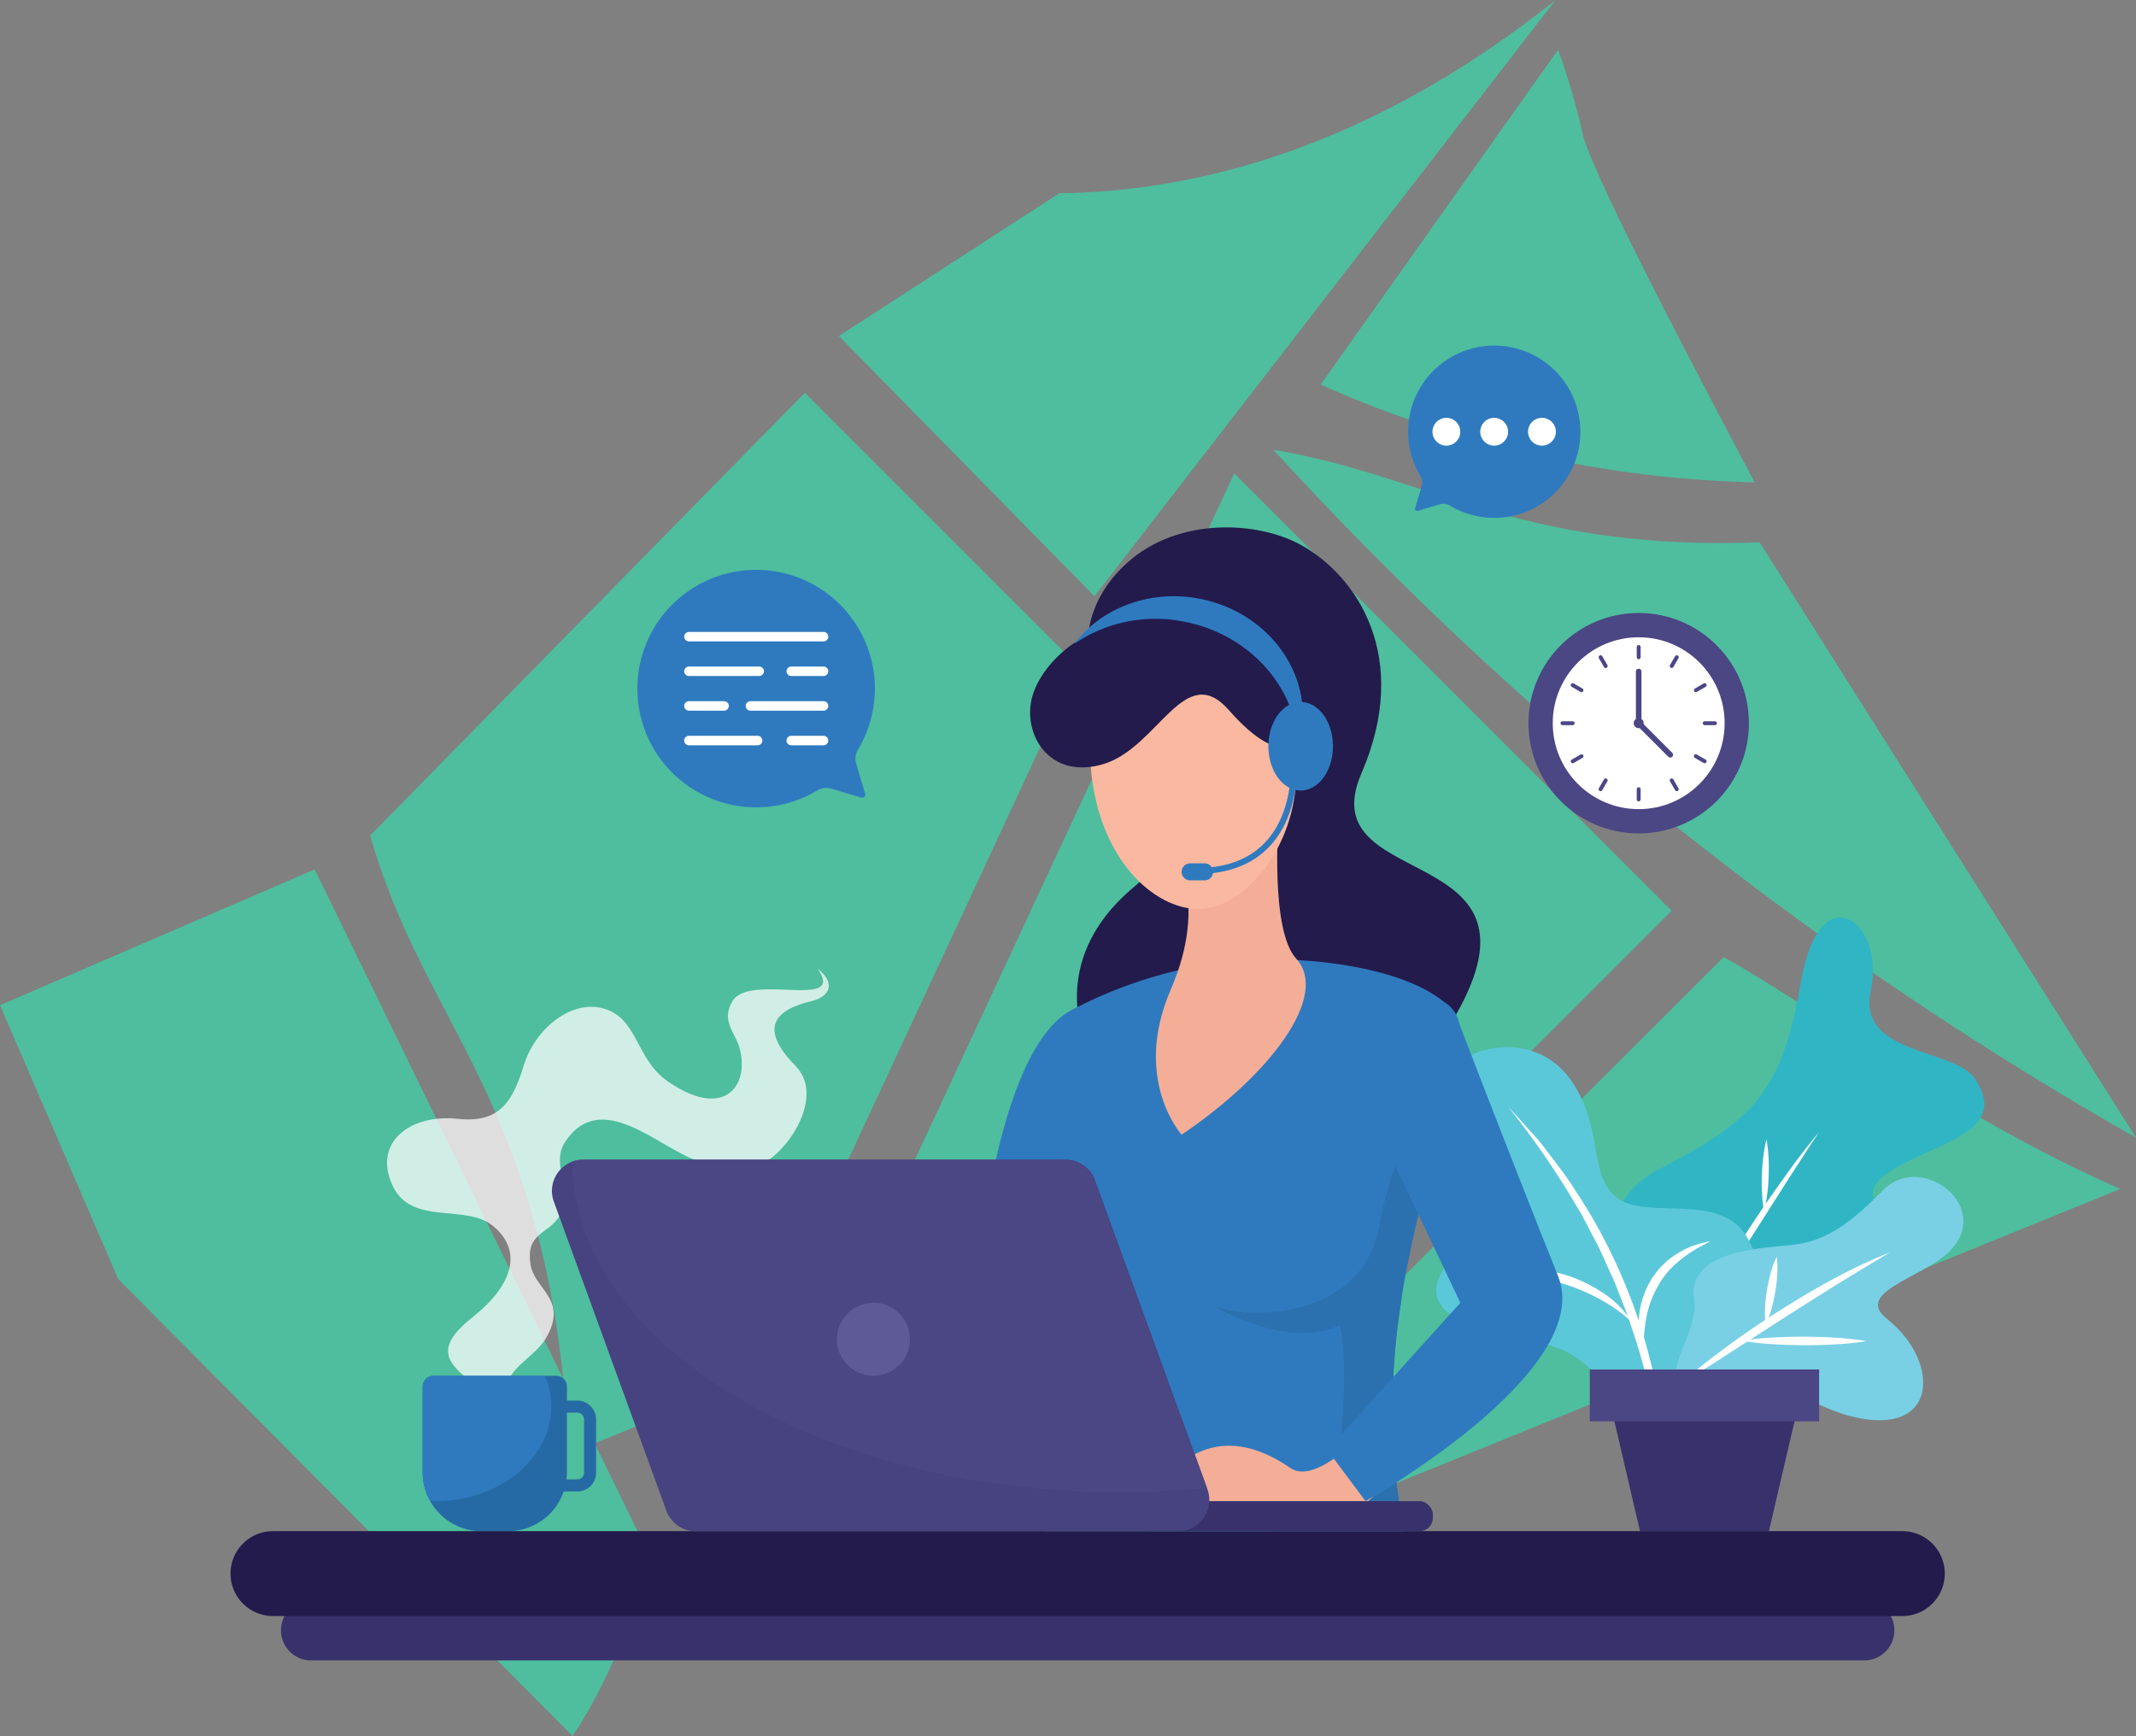 <?xml version="1.0" encoding="UTF-8"?> <svg xmlns="http://www.w3.org/2000/svg" viewBox="0 0 374.387 304.319"><rect x="0" y="0" width="374.387" height="304.319" fill="#808080" stroke="none"/> <defs> <style>.cls-1{fill:#4ebe9e;}.cls-2{fill:#30b5c5;}.cls-3{fill:#fff;}.cls-4{fill:#5bc8da;}.cls-5{fill:#79d0e5;}.cls-6{fill:#39316c;}.cls-7{fill:#4b4684;}.cls-8{opacity:0.74;}.cls-9{fill:#266aa5;}.cls-10{fill:#2f7abf;}.cls-11{fill:#221b4c;}.cls-12,.cls-13,.cls-14,.cls-18{fill:none;}.cls-12,.cls-13{stroke:#4b4684;}.cls-12,.cls-13,.cls-14{stroke-linecap:round;stroke-linejoin:round;}.cls-12{stroke-width:0.978px;}.cls-13{stroke-width:0.684px;}.cls-14{stroke:#fff;stroke-width:1.665px;}.cls-15{fill:#2b71b0;}.cls-16{fill:#f4ae98;}.cls-17{fill:#fab8a0;}.cls-18{stroke:#2f7abf;stroke-miterlimit:10;stroke-width:1.052px;}.cls-19{fill:#474280;}.cls-20{fill:#5e5997;}</style> </defs> <title>контакты 2 </title> <g id="Слой_2" data-name="Слой 2"> <g id="Слой_1-2" data-name="Слой 1"> <path class="cls-1" d="M277.4,23.433c-.089-.389-.8-3.6-2.061-7.882-.721-2.439-1.473-4.7-2.254-6.817l-41.6,58.676a197.6,197.6,0,0,0,30.4,10.708,198.06,198.06,0,0,0,45.666,6.429C285.411,42.83,278.333,27.535,277.4,23.433Z"></path> <path class="cls-1" d="M78.006,177.064c9.34,17.847,19,36.3,21.541,73.949.088,1.3.137,2.534.2,3.795L130.5,242.336,188.949,116.72,141.075,68.845l-76.2,77.619C68.4,158.667,73.12,167.726,78.006,177.064Z"></path> <polygon class="cls-1" points="265.864 186.788 293.004 159.648 216.336 82.98 145.272 235.702 265.864 186.788"></polygon> <path class="cls-1" d="M248.5,85.59c-8.036-2.622-15.867-5.166-25.3-6.743a619.74,619.74,0,0,0,85.859,77.826,618.693,618.693,0,0,0,65.323,42.742L308.42,95.062C280.861,96.085,264.41,90.781,248.5,85.59Z"></path> <path class="cls-1" d="M192.078,33.624q-3.245.216-6.417.257L147.03,58.9l44.8,45.618Q232.245,52.256,272.655,0C251.867,16.58,224.675,31.461,192.078,33.624Z"></path> <path class="cls-1" d="M302.137,167.745,185.687,283.978,371.614,208.42c-19.824-8.82-34.158-18.173-48.2-27.349C316.474,176.534,309.653,172.076,302.137,167.745Z"></path> <path class="cls-1" d="M112.508,277.883c.543-1.692,1.023-3.311,1.473-4.895L55.153,152.4,0,176.2l20.72,48.013,79.64,80.1C104.662,297.766,108.744,289.612,112.508,277.883Z"></path> <path class="cls-2" d="M292.485,240.471c-8.7-1.532-18.11-26.882-1.913-35.376s21.657-13,25.042-32.778,14.9-10.393,12.307,1.186,14.7,10.14,18.3,15.663c6.251,9.57-7.576,11.1-15.494,16.547s6.213,9.174.593,18.392S307.316,243.083,292.485,240.471Z"></path> <path class="cls-3" d="M291.6,240.23l3.079-5.425,3.147-5.385c2.1-3.588,4.3-7.117,6.531-10.63,2.247-3.5,4.524-6.983,6.93-10.38,1.2-1.7,2.419-3.387,3.652-5.064,1.268-1.652,2.534-3.3,3.879-4.894q-.846,1.314-1.717,2.6l-1.689,2.62c-1.135,1.739-2.27,3.477-3.372,5.237l-6.692,10.509c-2.247,3.492-4.471,7-6.756,10.473S294.067,236.875,291.6,240.23Z"></path> <path class="cls-3" d="M300.574,225.862a89.234,89.234,0,0,1,10.466-3.035,88.229,88.229,0,0,1,10.732-1.889,88.226,88.226,0,0,1-10.466,3.035A89.473,89.473,0,0,1,300.574,225.862Z"></path> <path class="cls-3" d="M309.19,212.383a30.7,30.7,0,0,1-.37-6.37,30.341,30.341,0,0,1,.805-6.329,30.41,30.41,0,0,1,.371,6.369A30.767,30.767,0,0,1,309.19,212.383Z"></path> <path class="cls-4" d="M295.2,253.181s-4.879-9.526,3.452-15.632,12.018-13.954,7.265-21.166-16.955-2.716-22.114-6.164-2.941-10.826-7.171-18.806c-5.669-10.7-16.641-7.871-19.209-6.221s-7.117,6.7-1.162,16.4,1.566,13.1-3.174,20.72,3.567,10.576,17.051,13.148,15.812,19.134,15.812,19.134l9.25-1.413"></path> <path class="cls-3" d="M291.772,262.754a83.079,83.079,0,0,0-.829-9.4c-.455-3.108-.985-6.2-1.72-9.251q-1.065-4.581-2.466-9.065l-1.479-4.457-1.71-4.372c-.524-1.476-1.222-2.88-1.857-4.31-.66-1.419-1.248-2.873-2.013-4.24l-2.168-4.168c-.34-.708-.784-1.355-1.177-2.033l-1.2-2.024A145.983,145.983,0,0,0,264.336,194q1.612,1.73,3.194,3.5c1.041,1.189,2.17,2.311,3.1,3.59,1.9,2.529,3.9,5,5.562,7.7a94.55,94.55,0,0,1,8.849,16.829,93.124,93.124,0,0,1,5.374,18.242c.6,3.115,1,6.264,1.3,9.416A65.98,65.98,0,0,1,291.772,262.754Z"></path> <path class="cls-3" d="M286.07,231.776a28.293,28.293,0,0,0-5.754-4.092,35.614,35.614,0,0,0-6.425-2.695c-1.124-.3-2.235-.653-3.39-.841-.572-.111-1.138-.27-1.719-.341s-1.161-.157-1.742-.248a16.9,16.9,0,0,0-1.755-.189l-1.769-.163c-1.183-.076-2.373-.082-3.582-.195,1.176-.24,2.369-.444,3.571-.587a33.592,33.592,0,0,1,3.633-.105,28.888,28.888,0,0,1,7.217,1.146,25.388,25.388,0,0,1,6.61,3.164A17.155,17.155,0,0,1,286.07,231.776Z"></path> <path class="cls-3" d="M288.132,237.7a15.832,15.832,0,0,1-.876-6.482,15.161,15.161,0,0,1,1.862-6.409l.418-.738c.149-.24.335-.456.5-.684a12.643,12.643,0,0,1,1.063-1.317l1.23-1.158a11.507,11.507,0,0,1,1.362-.979,15.314,15.314,0,0,1,2.943-1.521,24.773,24.773,0,0,1,3.155-.856c-.937.576-1.916,1-2.812,1.559a21.251,21.251,0,0,0-2.549,1.819,15.244,15.244,0,0,0-3.921,4.65,18.013,18.013,0,0,0-2.022,5.781A28.787,28.787,0,0,0,288.132,237.7Z"></path> <path class="cls-5" d="M324.4,248.26c15.446,3.906,15.819-9.553,6.356-17.058-5.915-4.692,6.161-7.195,10.837-11.756,8.036-7.838-4.85-17.69-11.535-10.825s-10.83,8.973-15.7,9.573-18.613.747-17.427,9.49c.739,5.448-3.972,10.1-3.329,15.563C307.889,238.414,316.356,246.225,324.4,248.26Z"></path> <path class="cls-3" d="M293.606,243.247a159.492,159.492,0,0,1,17.922-13.267c3.142-1.992,6.332-3.912,9.606-5.686a94.361,94.361,0,0,1,10.106-4.745c-3.207,1.891-6.362,3.827-9.522,5.754-3.135,1.968-6.271,3.93-9.383,5.934L303,237.259C299.893,239.283,296.757,241.267,293.606,243.247Z"></path> <path class="cls-3" d="M309.472,232.2a16.078,16.078,0,0,1-.089-3.07,27.7,27.7,0,0,1,.967-5.953,15.925,15.925,0,0,1,1.06-2.882,16,16,0,0,1,.091,3.07,25.913,25.913,0,0,1-.323,3,26.367,26.367,0,0,1-.648,2.95A16.078,16.078,0,0,1,309.472,232.2Z"></path> <path class="cls-3" d="M305.242,235.02a51.261,51.261,0,0,1,5.485-.565c1.828-.114,3.656-.14,5.484-.149,1.827.018,3.655.055,5.482.18a50.244,50.244,0,0,1,5.482.6,50.755,50.755,0,0,1-5.485.566c-1.828.114-3.656.14-5.484.148-1.827-.02-3.655-.058-5.482-.182A51.5,51.5,0,0,1,305.242,235.02Z"></path> <polygon class="cls-6" points="310.05 268.395 287.449 268.395 282.188 245.805 315.312 245.805 310.05 268.395"></polygon> <rect class="cls-7" x="278.651" y="240.052" width="40.198" height="9.094"></rect> <g class="cls-8"> <path class="cls-3" d="M88.611,242.854c1.609-3.987,5.477-5.193,7.37-8.792,3.389-6.441-2.31-8.1-2.988-12.382-.9-5.7,3.1-5.186,5.165-8.657,2.428-4.08-1.682-8.908.839-12.783,6.267-9.632,16.465.949,23.111,3.175,4.072,1.364,10.163,1.937,13.366-.653,4.231-3.419,8.448-11.341,3.968-15.915-6.313-6.444-4-9.745,2.828-11.377,3.022-.722,4.406-3.025,1.052-5.655,5.1,7.365-11.9.657-14.928,5.655-2.1,3.471.49,5.521,1.221,8.189,1.87,6.827-2.822,12.7-12.606,5.865-5.626-3.931-5.152-10.932-11.119-12.716-5.577-1.667-12.061,3.329-14.113,10.032-2.03,6.633-4.438,10.035-11.588,9.28-8.494-.9-15.045,4.367-11.246,11.969,3.368,6.739,12.7,2.911,17.428,6.774,5.25,4.288,3.617,10.193-3.177,15.733-2.11,1.72-5.354,4.288-4.518,7.219.543,1.9,3.933,4.918,6.116,5Z"></path> </g> <path class="cls-9" d="M101.185,245.511H99.37v-2.455a1.894,1.894,0,0,0-1.893-1.894H75.98a1.894,1.894,0,0,0-1.894,1.894v15.033A10.307,10.307,0,0,0,84.393,268.4h4.67a10.3,10.3,0,0,0,9.743-6.965h2.379a3.293,3.293,0,0,0,3.293-3.293V248.8A3.292,3.292,0,0,0,101.185,245.511Zm1.188,12.626a1.189,1.189,0,0,1-1.188,1.188h-1.9a10.29,10.29,0,0,0,.081-1.236V247.615h1.815a1.189,1.189,0,0,1,1.188,1.188Z"></path> <path class="cls-10" d="M96.61,246.5a13.892,13.892,0,0,0-1.089-5.339H75.98a1.894,1.894,0,0,0-1.894,1.894v15.033a10.251,10.251,0,0,0,1.3,5.011c.3.01.587.037.887.037C87.506,263.137,96.61,255.689,96.61,246.5Z"></path> <path class="cls-6" d="M326.762,291.047H54.517a5.272,5.272,0,0,1-5.273-5.272h0a5.273,5.273,0,0,1,5.273-5.273H326.762a5.273,5.273,0,0,1,5.273,5.273h0A5.272,5.272,0,0,1,326.762,291.047Z"></path> <path class="cls-11" d="M333.433,283.274H47.847a7.439,7.439,0,0,1-7.44-7.439h0a7.44,7.44,0,0,1,7.44-7.44H333.433a7.439,7.439,0,0,1,7.439,7.44h0A7.438,7.438,0,0,1,333.433,283.274Z"></path> <circle class="cls-7" cx="287.221" cy="126.769" r="19.319"></circle> <circle class="cls-3" cx="287.221" cy="126.769" r="15.063"></circle> <line class="cls-12" x1="287.221" y1="126.769" x2="287.221" y2="117.711"></line> <line class="cls-12" x1="287.221" y1="126.769" x2="292.758" y2="132.306"></line> <line class="cls-13" x1="287.22" y1="140.128" x2="287.22" y2="138.34"></line> <line class="cls-13" x1="293.898" y1="138.34" x2="293.004" y2="136.789"></line> <line class="cls-13" x1="298.788" y1="133.45" x2="297.237" y2="132.556"></line> <line class="cls-13" x1="300.586" y1="126.771" x2="298.788" y2="126.771"></line> <line class="cls-13" x1="298.788" y1="120.093" x2="297.247" y2="120.987"></line> <line class="cls-13" x1="293.898" y1="115.202" x2="293.004" y2="116.744"></line> <line class="cls-13" x1="287.22" y1="115.202" x2="287.22" y2="113.405"></line> <line class="cls-13" x1="281.435" y1="116.753" x2="280.541" y2="115.202"></line> <line class="cls-13" x1="277.193" y1="120.987" x2="275.651" y2="120.093"></line> <line class="cls-13" x1="275.651" y1="126.771" x2="273.863" y2="126.771"></line> <line class="cls-13" x1="277.202" y1="132.556" x2="275.651" y2="133.45"></line> <line class="cls-13" x1="281.435" y1="136.789" x2="280.541" y2="138.34"></line> <circle class="cls-7" cx="287.221" cy="126.769" r="0.874"></circle> <path class="cls-10" d="M147.252,105.986a20.816,20.816,0,1,0-4,32.56,3.085,3.085,0,0,1,2.47-.3l5.263,1.566a.526.526,0,0,0,.655-.655l-1.566-5.264a3.088,3.088,0,0,1,.3-2.476A20.82,20.82,0,0,0,147.252,105.986Z"></path> <line class="cls-14" x1="120.753" y1="111.598" x2="144.344" y2="111.598"></line> <line class="cls-14" x1="138.686" y1="117.668" x2="144.344" y2="117.668"></line> <line class="cls-14" x1="120.753" y1="117.668" x2="133.066" y2="117.668"></line> <line class="cls-14" x1="131.54" y1="123.739" x2="144.344" y2="123.739"></line> <line class="cls-14" x1="120.753" y1="123.739" x2="126.91" y2="123.739"></line> <line class="cls-14" x1="138.686" y1="129.809" x2="144.344" y2="129.809"></line> <line class="cls-14" x1="120.753" y1="129.809" x2="132.789" y2="129.809"></line> <path class="cls-11" d="M190.794,115.86s-2.1-9.294,6.84-17.274S220.4,91.334,227.977,95.5c9.821,5.393,19.462,19.664,10.65,40.051s31.566,11.969,18.019,39.589-36.959,8.55-45.377,19.993S173.712,176.57,198.606,155.6,192.68,134.713,190.794,115.86Z"></path> <path class="cls-10" d="M188.516,176.716c-10.218,4.355-18.678,30.249-19.467,85.491H191.07S204.448,169.925,188.516,176.716Z"></path> <path class="cls-10" d="M215.836,168.481c12.077-1.192,31.762.814,38.837,8.627,1.561,1.724,1.569,4.953.732,9.42-2.955,15.783-16.457,47.017-9.281,81.867h-62.87s5.962-27.233,2.63-35.826c-3.81-9.824-7.107-18.7-3.356-26.91,8.542-18.686.892-26.422,6.3-29.123A78.59,78.59,0,0,1,215.836,168.481Z"></path> <path class="cls-15" d="M241.783,214.725c-2.63,15.258-20.3,17.143-29.155,14.162,0,0,12.89,7.8,22.184,3.419,0,0,2.368,7.453-1.172,30.892H245.2s0-.047-.006-.12a116.77,116.77,0,0,1,.34-34.644,49.122,49.122,0,0,1,1.235-7.134l.017-.065c1.465-7.473,3.3-14.3,4.943-20.267a66.583,66.583,0,0,0,.971-12.022A62.907,62.907,0,0,0,241.783,214.725Z"></path> <path class="cls-16" d="M242.442,247.476s-10.982,13.489-16.293,9.836c-7.032-4.838-12.819-4.75-17.467-1.975a17.039,17.039,0,0,0-6.664,7.861h37.694l10.971-9.495Z"></path> <path class="cls-10" d="M255.086,177.664s9.691,25.312,18,46.005c6.708,16.7-33.742,39.468-33.742,39.468l-6.681-8.953,23.3-25.824-14.248-30.043s-8.259-16.387,4.28-22.195C252.969,172.891,255.086,177.664,255.086,177.664Z"></path> <path class="cls-16" d="M224.105,143.832s-1.524,19.189,3.079,24.2c5.919,6.445-4.472,20.343-20.08,30.865,0,0-8.725-9.689-1.885-25.472s.21-24.7.21-24.7Z"></path> <path class="cls-17" d="M227.184,135.546c0,13.148-9.263,23.8-17.089,23.8s-17.6-8.744-18.919-24.922c-1.066-13.105,6-22.68,16.673-22.68S227.184,122.4,227.184,135.546Z"></path> <path class="cls-11" d="M194.572,108.66c-1.1.635-3.481,2.178-6.256,4.026-3.024,2.012-6.246,5.5-7.354,9.312-1.9,6.55,2.916,14.848,12.5,11.918s14.168-18.309,21.947-9.419c9.667,11.049,13.175,4.891,13.175,4.891s-1.938-13.756-11.735-19.947C211.6,106.124,203.692,103.4,194.572,108.66Z"></path> <path class="cls-10" d="M233.64,130.811c0,4.289-2.535,7.766-5.663,7.766s-5.663-3.477-5.663-7.766,2.536-7.766,5.663-7.766S233.64,126.522,233.64,130.811Z"></path> <path class="cls-10" d="M210.041,104.909c-8.725-1.6-17.094,1.767-21.77,7.955a25.3,25.3,0,0,1,19.031-3.938c11.59,2.125,19.869,11.449,20.233,21.879a18.607,18.607,0,0,0,.514-2.091C230.057,117.759,222,107.1,210.041,104.909Z"></path> <path class="cls-18" d="M226.745,133.346s1.579,17.552-14.555,19.218"></path> <path class="cls-10" d="M211.137,154.318H208.6a1.491,1.491,0,0,1-1.491-1.491h0a1.491,1.491,0,0,1,1.491-1.491h2.542a1.491,1.491,0,0,1,1.491,1.491h0A1.491,1.491,0,0,1,211.137,154.318Z"></path> <rect class="cls-6" x="154.943" y="263.137" width="96.204" height="5.259" rx="2.317"></rect> <path class="cls-19" d="M206.5,268.4H121.93a5.465,5.465,0,0,1-5.137-3.6l-19.72-54.179a5.467,5.467,0,0,1,5.137-7.337h84.569a5.468,5.468,0,0,1,5.137,3.6l19.72,54.18A5.467,5.467,0,0,1,206.5,268.4Z"></path> <path class="cls-7" d="M100.259,203.64c.318,32.022,43.2,57.923,96.067,57.923,5.182,0,10.267-.253,15.227-.732l-19.637-53.952a5.468,5.468,0,0,0-5.137-3.6H102.21A5.454,5.454,0,0,0,100.259,203.64Z"></path> <path class="cls-20" d="M159.491,234.761a6.4,6.4,0,1,1-6.4-6.4A6.4,6.4,0,0,1,159.491,234.761Z"></path> <path class="cls-10" d="M251.224,65.005a15.1,15.1,0,1,1,2.9,23.617,2.238,2.238,0,0,0-1.791-.216l-3.818,1.136a.382.382,0,0,1-.475-.475l1.136-3.818a2.243,2.243,0,0,0-.219-1.8A15.1,15.1,0,0,1,251.224,65.005Z"></path> <circle class="cls-3" cx="253.515" cy="75.68" r="2.438"></circle> <circle class="cls-3" cx="261.89" cy="75.68" r="2.438"></circle> <circle class="cls-3" cx="270.265" cy="75.68" r="2.438"></circle> </g> </g> </svg> 